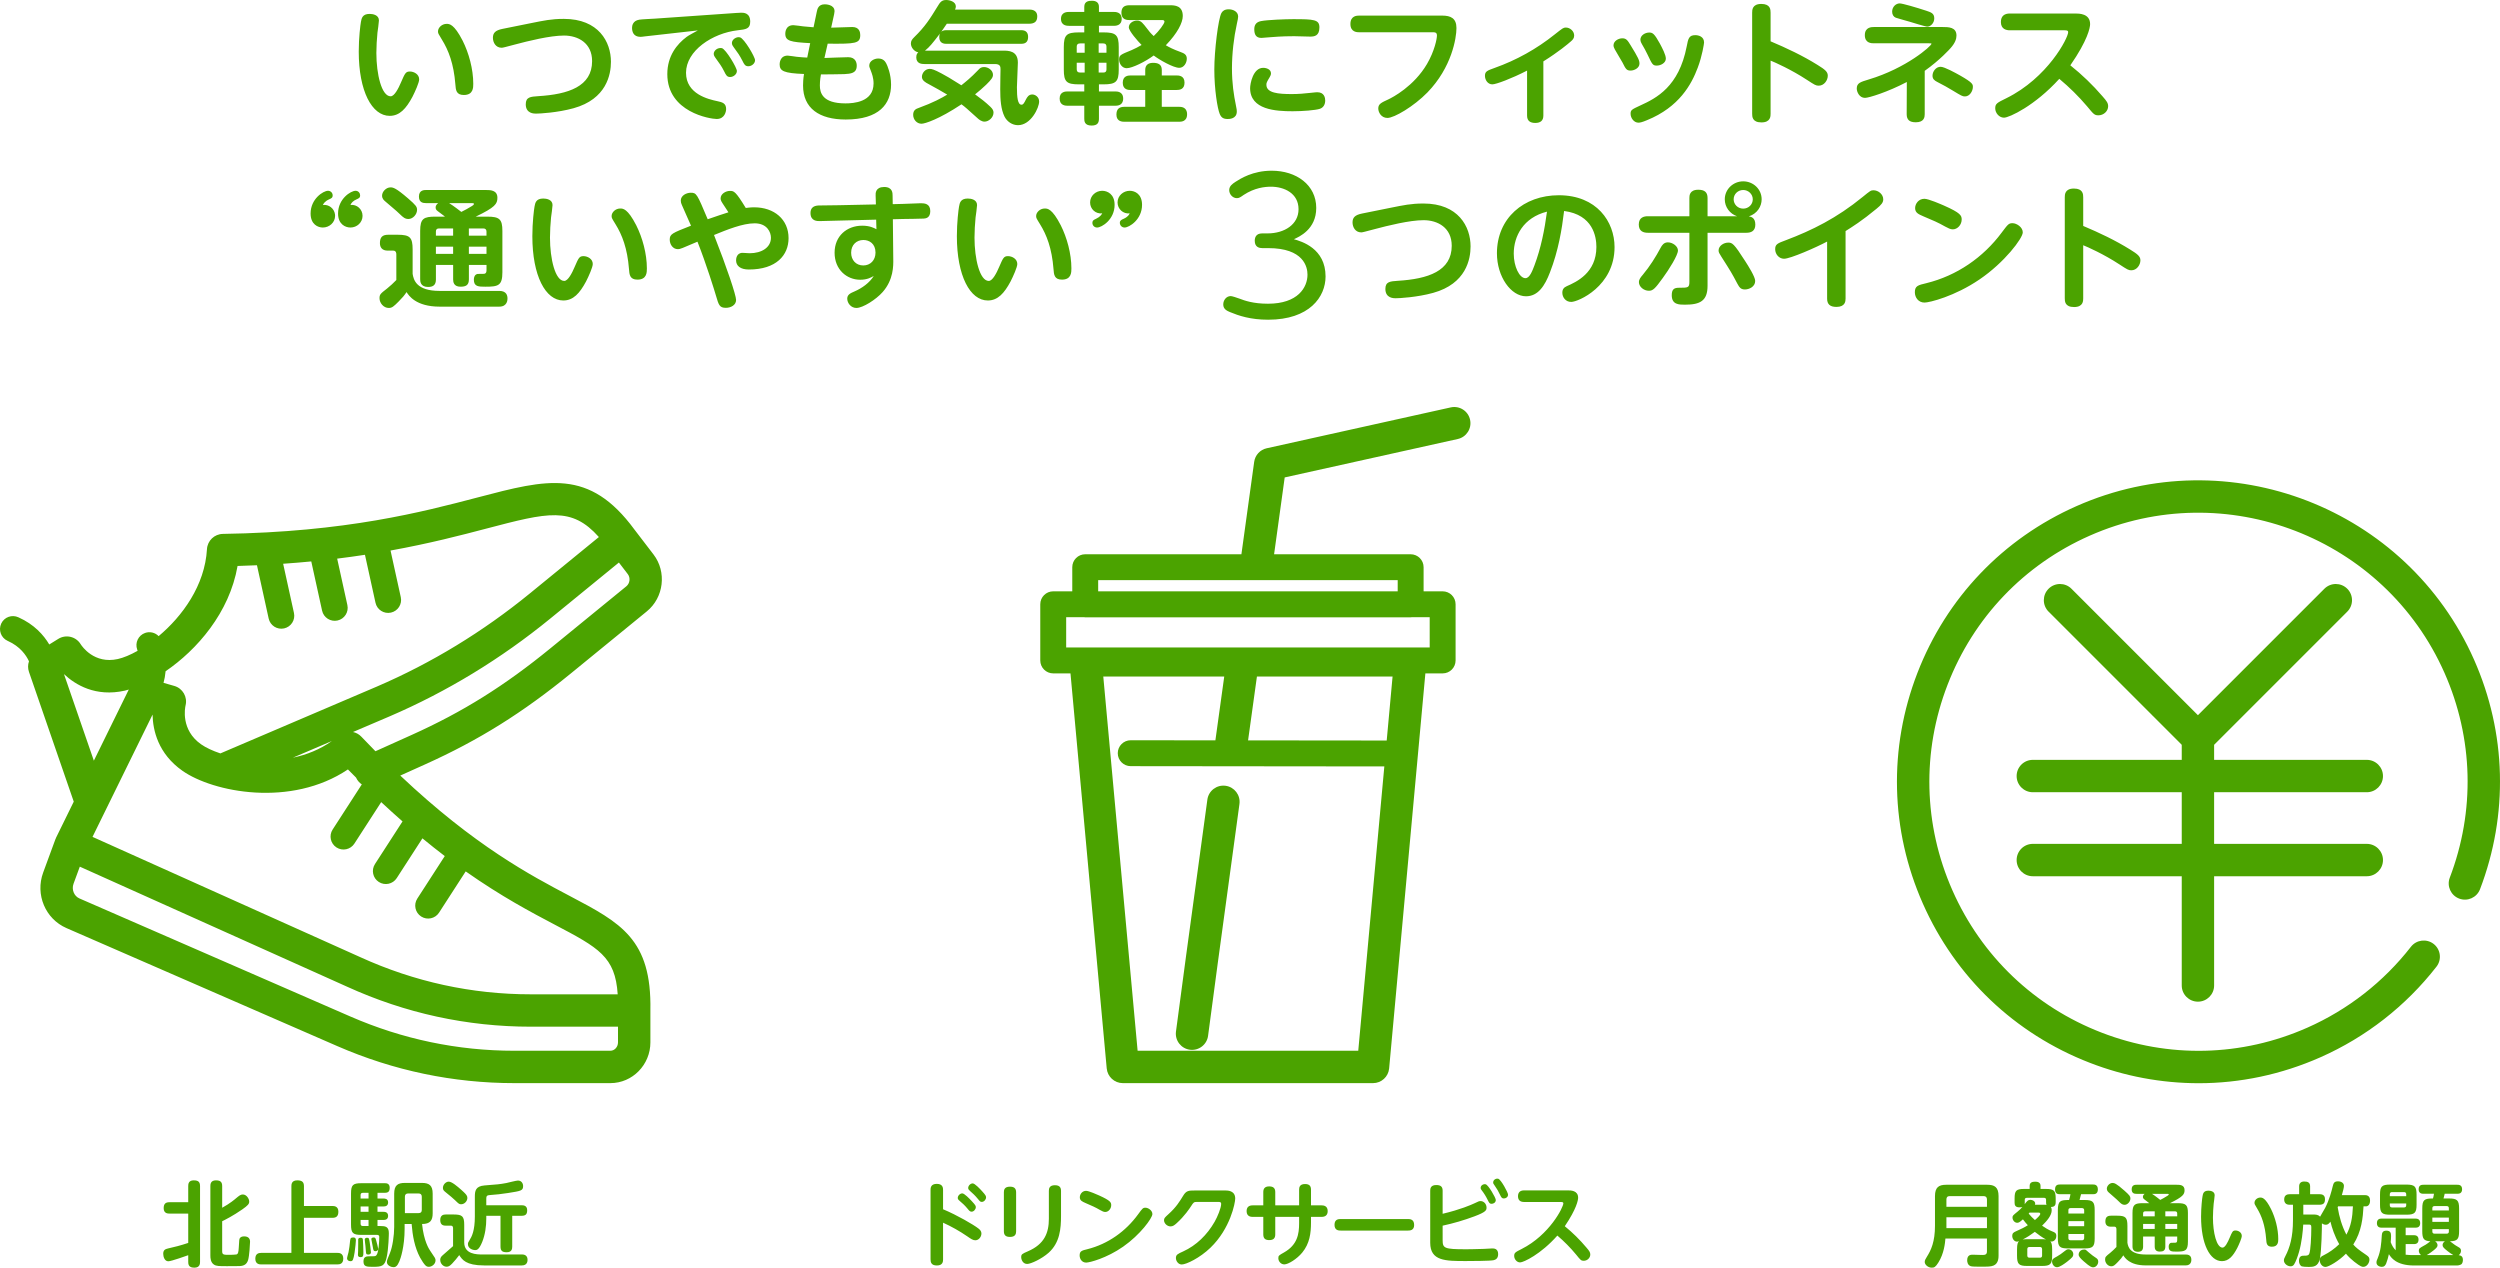 <?xml version="1.0" encoding="utf-8"?>
<!-- Generator: Adobe Illustrator 27.6.1, SVG Export Plug-In . SVG Version: 6.00 Build 0)  -->
<svg version="1.1" id="レイヤー_1" xmlns="http://www.w3.org/2000/svg" xmlns:xlink="http://www.w3.org/1999/xlink" x="0px"
	 y="0px" width="386.077px" height="195.768px" viewBox="0 0 386.077 195.768" style="enable-background:new 0 0 386.077 195.768;"
	 xml:space="preserve">
<style type="text/css">
	.st0{fill:#4BA300;}
</style>
<path class="st0" d="M227.023,64.813c-0.296-1.346-1.627-2.196-2.973-1.9l-0.009,0.002l-28.423,6.311
	c-1.02,0.226-1.791,1.062-1.934,2.097c0,0-0.731,5.261-1.972,14.272h-24.12c-1.105,0-2,0.895-2,2v3.724h-2.942c-1.105,0-2,0.895-2,2
	v8.674c0,1.105,0.895,2,2,2h2.666l5.596,61.005c0.118,1.287,1.198,2.271,2.49,2.271h38.635c1.292,0,2.371-0.984,2.489-2.271
	l5.596-61.005h2.667c1.105,0,2-0.895,2-2v-8.674c0-1.105-0.895-2-2-2h-2.941v-3.724c0-1.105-0.895-2-2-2h-21.089
	c0.775-5.624,1.342-9.721,1.638-11.864l26.728-5.935C226.473,67.496,227.323,66.161,227.023,64.813L227.023,64.813L227.023,64.813z
	 M209.756,162.269h-34.073l-5.302-57.791h18.679l-1.366,9.854l-13.074-0.014h-0.002c-1.105-0.001-2,0.894-2.001,1.999
	s0.894,2,1.999,2.001l39.167,0.042L209.756,162.269z M214.15,114.36l-21.409-0.023l1.367-9.859h20.948L214.15,114.36z
	 M220.789,99.993H164.65v-4.674h2.792c0.05,0.004,0.099,0.015,0.15,0.015h50.256c0.051,0,0.1-0.011,0.15-0.015h2.791L220.789,99.993
	L220.789,99.993z M215.847,91.318h-46.255v-1.724h46.256L215.847,91.318L215.847,91.318z"/>
<path class="st0" d="M189.271,121.349c-1.366-0.189-2.627,0.765-2.816,2.131l0,0v0.005c-2.458,17.869-4.702,34.591-4.853,35.851
	c-0.164,1.371,0.815,2.615,2.186,2.779s2.615-0.815,2.779-2.186l0,0c0.128-1.072,2.262-17.007,4.841-35.763
	C191.595,122.798,190.638,121.538,189.271,121.349L189.271,121.349z M365.505,122.345c1.381,0,2.5-1.119,2.5-2.5s-1.119-2.5-2.5-2.5
	h-23.577v-2.325l20.563-20.564c0.976-0.975,0.977-2.557,0.002-3.533l0,0l-0.002-0.002c-0.975-0.976-2.557-0.977-3.533-0.002l0,0
	l-0.002,0.002l-19.528,19.529l-19.529-19.529c-0.975-0.976-2.557-0.977-3.533-0.002l0,0l-0.002,0.002
	c-0.976,0.975-0.977,2.557-0.002,3.533l0,0l0.002,0.002l20.564,20.564v2.325H313.93c-1.381,0-2.5,1.119-2.5,2.5s1.119,2.5,2.5,2.5
	h22.998v7.974H313.93c-1.381,0-2.5,1.119-2.5,2.5s1.119,2.5,2.5,2.5h22.998v16.87c0,1.381,1.119,2.5,2.5,2.5s2.5-1.119,2.5-2.5
	v-16.87h23.577c1.381,0,2.5-1.119,2.5-2.5s-1.119-2.5-2.5-2.5h-23.577v-7.974H365.505L365.505,122.345z"/>
<path class="st0" d="M382.077,101.892c-10.381-23.469-37.922-34.118-61.389-23.738c-11.369,5.028-20.1,14.183-24.584,25.778
	c-4.483,11.595-4.183,24.241,0.846,35.61s14.183,20.1,25.777,24.584c5.357,2.081,11.054,3.151,16.801,3.157
	c6.397,0,12.783-1.337,18.81-4.003c7.042-3.114,13.204-7.924,17.933-14.001c0.845-1.091,0.647-2.661-0.443-3.508
	c-1.091-0.845-2.661-0.647-3.508,0.443c-4.221,5.422-9.719,9.714-16.004,12.493c-10.145,4.486-21.434,4.758-31.784,0.754
	c-10.35-4.002-18.521-11.794-23.009-21.942c-4.488-10.147-4.756-21.436-0.754-31.785s11.794-18.52,21.941-23.008
	c20.95-9.266,45.529,0.24,54.795,21.188c4.464,10.095,4.751,21.331,0.81,31.641c-0.484,1.293,0.171,2.734,1.464,3.218
	c1.28,0.48,2.708-0.158,3.206-1.432C387.4,125.792,387.078,113.202,382.077,101.892L382.077,101.892z M88.008,138.376
	c-6.032-3.176-14.708-7.749-26.194-18.604l3.829-1.724c8.299-3.735,15.049-7.95,22.571-14.095l11.675-9.538
	c2.635-2.151,3.098-6.095,1.032-8.791l-2.941-3.84l-0.002-0.002c-6.974-9.489-13.452-7.79-24.172-4.973
	c-8.59,2.256-20.355,5.347-39.386,5.642c-1.31,0.02-2.383,1.048-2.458,2.356c-0.321,5.609-3.807,10.369-7.464,13.432
	c-0.543-0.56-1.362-0.752-2.097-0.491c-1.041,0.369-1.585,1.513-1.216,2.554l0,0c0.025,0.07,0.041,0.136,0.064,0.205
	c-1.129,0.635-2.185,1.074-3.061,1.27c-3.645,0.812-5.534-1.98-5.724-2.28c-0.345-0.572-0.905-0.983-1.554-1.141
	s-1.335-0.048-1.903,0.304l-1.399,0.866c-0.863-1.456-2.316-3.1-4.764-4.195c-1.002-0.466-2.191-0.032-2.657,0.97
	s-0.032,2.191,0.97,2.657l0.054,0.024c1.892,0.846,2.82,2.186,3.265,3.141c-0.185,0.529-0.186,1.105-0.003,1.635L11.39,123.8
	l-2.729,5.559c-0.02,0.041-0.029,0.083-0.046,0.124c-0.017,0.04-0.042,0.075-0.056,0.115l-1.893,5.152
	c-1.245,3.388,0.335,7.154,3.597,8.575l41.846,18.234c8.694,3.788,17.889,5.709,27.329,5.709h14.821
	c3.409,0,6.182-2.825,6.182-6.298v-4.918l-0.001-0.009C100.65,145.036,95.889,142.526,88.008,138.376L88.008,138.376z
	 M95.392,153.553H81.974c-9.119,0-17.972-1.928-26.326-5.736L14.287,129.24l9.273-18.886c0.048,2.426,0.85,6.036,4.62,8.683
	c4.723,3.316,16.757,5.701,25.549-0.214c0.426,0.438,0.839,0.841,1.258,1.263l0.005,0.015c0.197,0.438,0.511,0.784,0.881,1.035
	l-4.504,6.969c-0.6,0.928-0.334,2.166,0.594,2.766s2.166,0.334,2.765-0.594l4.14-6.406c1.082,1.011,2.18,2.005,3.294,2.98
	l-4.255,6.585c-0.6,0.928-0.334,2.166,0.594,2.766s2.166,0.334,2.765-0.594l0,0l3.969-6.142c1.184,0.974,2.336,1.89,3.451,2.738
	l-4.242,6.564c-0.6,0.928-0.334,2.166,0.593,2.766c0.928,0.6,2.166,0.334,2.766-0.594l4.115-6.369
	c5.531,3.89,10.112,6.31,13.758,8.23C92.443,146.361,95.013,147.728,95.392,153.553z M45.236,117.007l6.019-2.57
	C49.42,115.74,47.353,116.563,45.236,117.007z M96.726,90.542L85.05,100.08c-7.164,5.854-13.582,9.863-21.46,13.409l-5.61,2.525
	c-0.734-0.744-1.462-1.495-2.182-2.253c-0.346-0.363-0.793-0.613-1.283-0.718l5.691-2.431c8.843-3.804,17.184-8.884,24.792-15.099
	l10.579-8.642l1.373,1.792C97.384,89.229,97.281,90.088,96.726,90.542z M36.687,87.403c1.021-0.028,2.015-0.067,2.996-0.111
	l1.808,8.229c0.237,1.079,1.304,1.761,2.383,1.524s1.761-1.304,1.524-2.383l-1.67-7.6c1.498-0.103,2.94-0.225,4.342-0.36l1.67,7.6
	c0.237,1.079,1.304,1.761,2.383,1.524s1.761-1.304,1.524-2.383l-1.576-7.172c1.493-0.183,2.913-0.384,4.291-0.594l1.627,7.406
	c0.237,1.079,1.304,1.761,2.383,1.524s1.761-1.304,1.524-2.383l-1.583-7.204c6.034-1.091,10.867-2.356,14.76-3.379
	c9.598-2.521,13.186-3.444,17.414,1.294l-10.653,8.703c-7.248,5.921-15.19,10.758-23.599,14.375L34.033,116.35
	c-1.216-0.406-2.245-0.892-2.983-1.409c-3.161-2.22-2.479-5.636-2.396-5.994c0.332-1.309-0.437-2.645-1.735-3.017l-1.665-0.478
	c0.145-0.537,0.261-1.134,0.319-1.79C30.413,100.354,35.429,94.639,36.687,87.403z M9.879,104.101
	c1.761,1.655,4.887,3.567,9.399,2.556c0.194-0.044,0.406-0.112,0.61-0.17l-5.394,10.987L9.879,104.101z M95.438,160.971
	c0,0.716-0.53,1.298-1.182,1.298H79.435c-8.749,0-17.272-1.781-25.332-5.293l-41.846-18.234c-0.824-0.359-1.228-1.376-0.9-2.267
	l0.968-2.636l41.262,18.532c8.997,4.102,18.548,6.182,28.387,6.182h13.464L95.438,160.971L95.438,160.971z M145.638,194.479
	c0,0.28,0,0.952-0.953,0.952c-0.882,0-0.98-0.519-0.98-0.952v-10.702c0-0.28,0-0.952,0.966-0.952c0.953,0,0.967,0.658,0.967,0.952
	v2.97c2.185,0.91,4.707,2.381,5.477,2.983c0.266,0.21,0.448,0.435,0.448,0.757c0,0.518-0.406,1.051-0.939,1.051
	c-0.364,0-0.658-0.196-1.26-0.617c-1.178-0.808-2.425-1.511-3.726-2.101C145.638,188.82,145.638,194.479,145.638,194.479z
	 M150.092,185.514c0.546,0.588,0.603,0.714,0.603,0.91c0,0.336-0.322,0.7-0.658,0.7c-0.238,0-0.393-0.182-0.603-0.448
	c-0.462-0.561-0.854-0.896-1.233-1.219c-0.14-0.111-0.294-0.252-0.294-0.448c0-0.392,0.378-0.714,0.7-0.714
	C148.93,184.295,149.7,185.093,150.092,185.514z M151.703,184.002c0.519,0.574,0.575,0.714,0.575,0.91c0,0.336-0.309,0.7-0.659,0.7
	c-0.224,0-0.294-0.084-0.602-0.462c-0.462-0.561-0.798-0.854-1.205-1.219c-0.154-0.141-0.294-0.267-0.294-0.462
	c0-0.379,0.364-0.715,0.701-0.715C150.541,182.754,151.325,183.581,151.703,184.002z M156.92,190.15
	c0,0.406-0.126,0.869-0.938,0.869c-0.63,0-0.952-0.238-0.952-0.869v-6.022c0-0.351,0.07-0.869,0.938-0.869
	c0.588,0,0.952,0.211,0.952,0.869V190.15z M161.977,183.903c0-0.336,0.07-0.868,0.925-0.868c0.616,0,0.953,0.238,0.953,0.868v3.838
	c0,2.031-0.182,4.16-1.905,5.716c-1.064,0.952-2.759,1.736-3.32,1.736c-0.658,0-0.924-0.645-0.924-1.051
	c0-0.448,0.154-0.518,1.022-0.896c2.578-1.106,3.25-2.871,3.25-5.028L161.977,183.903
	C161.978,183.903,161.977,183.903,161.977,183.903z M177.965,187.489c0,0.616-1.891,3.208-4.511,5.029
	c-2.563,1.793-5.197,2.465-5.715,2.465c-0.645,0-1.009-0.546-1.009-1.106c0-0.673,0.336-0.757,1.205-0.967
	c3.166-0.798,5.912-2.745,7.831-5.393c0.658-0.896,0.728-1.009,1.134-1.009C177.321,186.508,177.965,186.928,177.965,187.489z
	 M169.743,184.618c1.765,0.798,1.863,1.078,1.863,1.498c0,0.561-0.435,1.051-0.925,1.051c-0.252,0-0.476-0.126-0.784-0.294
	c-0.771-0.448-1.261-0.658-2.27-1.093c-0.504-0.224-0.868-0.378-0.868-0.882c0-0.448,0.35-0.995,0.966-0.995
	C168.16,183.903,169.491,184.505,169.743,184.618L169.743,184.618z M189.256,183.847c0.308,0,1.499,0,1.499,1.246
	c0,0.659-0.742,4.623-3.824,7.593c-1.639,1.583-3.74,2.591-4.44,2.591c-0.532,0-0.896-0.546-0.896-0.994
	c0-0.519,0.28-0.645,1.121-1.022c2.031-0.925,3.698-2.55,4.86-4.581c0.435-0.756,1.009-2.129,1.009-2.759
	c0-0.309-0.238-0.309-0.477-0.309h-3.193c-0.561,0-0.588,0.056-0.967,0.645c-0.238,0.364-0.995,1.526-2.255,2.661
	c-0.322,0.294-0.575,0.477-0.925,0.477c-0.546,0-1.008-0.49-1.008-0.952c0-0.322,0.14-0.435,0.672-0.925
	c1.219-1.093,1.751-1.989,2.283-2.857c0.476-0.799,0.868-0.812,1.765-0.812h4.776V183.847L189.256,183.847z M195.091,184.085
	c0-0.477,0.196-0.869,0.911-0.869c0.603,0,0.938,0.253,0.938,0.869v2.059h3.684v-2.423c0-0.351,0.084-0.869,0.911-0.869
	c0.602,0,0.924,0.238,0.924,0.869v2.423h1.639c0.28,0,0.938,0.057,0.938,0.883c0,0.672-0.42,0.896-0.938,0.896h-1.639v0.854
	c0,1.681-0.21,3.264-1.345,4.65c-0.84,1.022-2.185,1.835-2.773,1.835c-0.546,0-0.925-0.49-0.925-0.938
	c0-0.406,0.056-0.448,0.883-0.91c2.045-1.163,2.325-2.802,2.325-4.524v-0.967h-3.684v2.718c0,0.56-0.266,0.868-0.924,0.868
	c-0.519,0-0.925-0.168-0.925-0.868v-2.718h-1.639c-0.182,0-0.938,0-0.938-0.883c0-0.7,0.448-0.896,0.938-0.896h1.639
	C195.091,186.144,195.091,184.085,195.091,184.085z M217.421,188.259c0.294,0,0.967,0,0.967,0.925c0,0.854-0.701,0.854-0.967,0.854
	h-10.366c-0.28,0-0.966,0-0.966-0.883c0-0.896,0.658-0.896,0.966-0.896L217.421,188.259L217.421,188.259z M222.788,191.523
	c0,1.232,0.252,1.401,3.502,1.401c0.154,0,1.415,0,2.843-0.057c0.21-0.014,1.121-0.07,1.303-0.07c0.266,0,0.925,0,0.925,0.883
	c0,0.771-0.519,0.883-0.729,0.938c-0.476,0.112-3.488,0.126-4.272,0.126c-3.138,0-5.491,0-5.491-2.829v-8.041
	c0-0.35,0.084-0.868,0.938-0.868c0.658,0,0.98,0.238,0.98,0.868v3.572c2.773-0.658,4.384-1.373,4.931-1.625
	c0.63-0.308,0.7-0.336,0.938-0.336c0.504,0,0.911,0.462,0.911,1.009c0,0.392-0.07,0.672-1.863,1.345
	c-1.602,0.6-3.245,1.082-4.917,1.442L222.788,191.523L222.788,191.523z M230.997,185.318c0,0.378-0.35,0.588-0.645,0.588
	c-0.308,0-0.378-0.14-0.602-0.588c-0.258-0.536-0.572-1.043-0.938-1.513c-0.154-0.196-0.154-0.309-0.154-0.351
	c0-0.448,0.504-0.645,0.784-0.561C229.862,183.02,230.997,184.967,230.997,185.318z M232.888,184.492
	c0,0.392-0.364,0.588-0.645,0.588c-0.308,0-0.392-0.154-0.603-0.588c-0.221-0.482-0.489-0.942-0.798-1.373
	c-0.21-0.294-0.252-0.364-0.252-0.504c0-0.448,0.49-0.673,0.798-0.575C231.809,182.18,232.888,184.155,232.888,184.492z
	 M235.362,185.626c-0.336,0-0.938-0.098-0.938-0.882c0-0.673,0.406-0.911,0.938-0.911h6.78c0.42,0,1.569,0,1.569,1.135
	c0,0.364-0.238,1.709-2.059,4.398c1.218,0.994,2.339,2.101,3.348,3.306c0.448,0.519,0.588,0.729,0.588,1.064
	c0,0.519-0.462,0.967-1.008,0.967c-0.406,0-0.49-0.098-1.177-0.952c-0.878-1.063-1.848-2.047-2.899-2.941
	c-2.549,2.885-5.225,4.146-5.757,4.146c-0.504,0-0.911-0.504-0.911-0.994s0.168-0.588,1.149-1.079c4.3-2.171,6.443-6.429,6.443-7.06
	c0-0.196-0.21-0.196-0.448-0.196L235.362,185.626L235.362,185.626z M300.432,191.271c-0.056,0.7-0.21,2.312-1.093,3.712
	c-0.434,0.687-0.63,0.784-1.008,0.784c-0.588,0-1.093-0.462-1.093-0.882c0-0.253,0.112-0.448,0.322-0.785
	c0.658-1.036,1.261-2.339,1.261-4.805v-4.58c0-1.373,0.602-1.751,1.737-1.751h6.345c1.107,0,1.737,0.364,1.737,1.751v9.147
	c0,0.336,0,1.274-0.785,1.582c-0.42,0.169-0.826,0.169-2.045,0.169c-0.49,0-1.247,0-1.457-0.07c-0.49-0.168-0.56-0.658-0.56-0.911
	c0-0.868,0.602-0.868,0.854-0.868c0.238,0,1.261,0.042,1.471,0.042c0.378,0,0.729-0.028,0.729-0.532v-2.003L300.432,191.271
	L300.432,191.271z M306.848,186.369v-1.135c0-0.336-0.168-0.519-0.519-0.519h-5.225c-0.364,0-0.519,0.183-0.519,0.519v1.135H306.848
	z M300.586,187.979v1.681h6.262v-1.681H300.586z M317.462,185.654c0,0.336-0.07,0.742-0.743,0.742
	c0.056,0.099,0.126,0.225,0.126,0.519c0,0.771-0.729,1.639-1.485,2.367c0.308,0.225,1.008,0.673,1.569,0.883
	c0.364,0.14,0.63,0.238,0.63,0.7c0,0.574-0.406,0.868-0.729,0.868c-0.084,0-0.14-0.014-0.196-0.027
	c0.154,0.182,0.28,0.364,0.28,1.232v0.994c0,1.303-0.294,1.569-1.569,1.569h-2.283c-1.289,0-1.569-0.28-1.569-1.569v-0.98
	c0-0.882,0.126-1.078,0.308-1.274c-0.098,0.028-0.196,0.07-0.308,0.07c-0.434,0-0.742-0.435-0.742-0.896
	c0-0.393,0.196-0.532,0.574-0.701c0.896-0.405,1.289-0.588,1.835-0.938c-0.27-0.288-0.523-0.592-0.756-0.91
	c-0.532,0.477-0.687,0.532-0.883,0.532c-0.434,0-0.728-0.435-0.728-0.798c0-0.295,0.056-0.337,0.784-0.925
	c0.252-0.196,0.546-0.505,0.743-0.715c-0.056,0.015-0.196,0.057-0.448,0.057c-0.687,0-0.757-0.379-0.757-0.743v-0.63
	c0-1.205,0.252-1.471,1.457-1.471h0.869v-0.462c0-0.603,0.476-0.659,0.896-0.659c0.28,0,0.784,0.07,0.784,0.645v0.477h0.869
	c1.205,0,1.471,0.266,1.471,1.471L317.462,185.654L317.462,185.654z M315.347,191.369c0.294,0,0.378,0.015,0.616,0.042
	c-0.616-0.336-1.176-0.742-1.723-1.176c-0.659,0.49-1.177,0.826-1.863,1.176c0.238-0.027,0.435-0.042,0.687-0.042H315.347
	L315.347,191.369z M315.655,186.046c0.196,0,0.238,0,0.392,0.014c-0.055-0.118-0.079-0.248-0.07-0.378v-0.393
	c0-0.224-0.126-0.308-0.308-0.308h-2.662c-0.224,0-0.322,0.111-0.322,0.308v0.448c0,0.112-0.014,0.168-0.014,0.225
	c0.378-0.49,0.518-0.673,0.882-0.673c0.336,0,0.742,0.21,0.742,0.574c0,0.057,0,0.084-0.042,0.183H315.655L315.655,186.046z
	 M315.361,192.924c0-0.225-0.098-0.351-0.336-0.351h-1.611c-0.28,0-0.336,0.168-0.336,0.351v0.966c0,0.196,0.084,0.337,0.336,0.337
	h1.611c0.238,0,0.336-0.112,0.336-0.337V192.924z M313.413,187.265c-0.042,0.056-0.056,0.069-0.126,0.153
	c0.322,0.393,0.658,0.729,0.966,0.995c0.267-0.225,0.827-0.715,0.827-0.953c0-0.111-0.084-0.195-0.224-0.195L313.413,187.265
	L313.413,187.265z M320.179,193.694c0,0.351-0.14,0.505-0.966,1.163c-0.406,0.309-1.135,0.841-1.541,0.841
	c-0.476,0-0.771-0.49-0.771-0.869c0-0.378,0.196-0.49,0.771-0.798c0.435-0.238,0.672-0.435,1.219-0.854
	c0.126-0.099,0.308-0.252,0.518-0.252c0.422-0.002,0.767,0.338,0.77,0.76V193.694L320.179,193.694z M318.106,184.421
	c-0.225,0-0.743,0-0.743-0.742c0-0.715,0.462-0.757,0.743-0.757h5.126c0.21,0,0.743,0.014,0.743,0.757
	c0,0.742-0.533,0.742-0.743,0.742h-1.849c-0.076,0.299-0.156,0.598-0.238,0.896h0.77c1.275,0,1.569,0.266,1.569,1.568v4.343
	c0,1.289-0.28,1.568-1.569,1.568h-2.563c-1.261,0-1.555-0.252-1.555-1.568v-4.343c0-1.456,0.393-1.568,1.737-1.568
	c0.14-0.519,0.154-0.561,0.21-0.896H318.106L318.106,184.421z M319.423,187.405h2.438v-0.504c0-0.21-0.112-0.337-0.35-0.337h-1.752
	c-0.308,0-0.336,0.211-0.336,0.337C319.423,186.901,319.423,187.405,319.423,187.405z M321.86,188.582h-2.438v0.784h2.438V188.582z
	 M319.423,190.571v0.616c0,0.196,0.07,0.351,0.336,0.351h1.751c0.224,0,0.35-0.112,0.35-0.351v-0.616H319.423L319.423,190.571z
	 M322.589,193.428c0.406,0.364,0.7,0.561,1.134,0.854c0.14,0.098,0.308,0.224,0.308,0.561c0,0.42-0.336,0.868-0.784,0.868
	c-0.168,0-0.406,0.014-1.457-0.925c-0.518-0.462-0.784-0.742-0.784-1.051c0-0.098,0.07-0.77,0.882-0.77
	C322.084,192.966,322.141,193.008,322.589,193.428L322.589,193.428z M337.559,193.736c0.771,0,0.854,0.519,0.854,0.812
	c0,0.112,0,0.869-0.854,0.869h-6.206c-2.479,0-3.222-1.19-3.446-1.555c-0.238,0.364-0.392,0.56-0.84,1.022
	c-0.49,0.504-0.672,0.672-1.008,0.672c-0.546,0-0.967-0.532-0.967-1.036c0-0.406,0.098-0.49,0.785-1.037
	c0.294-0.238,0.756-0.672,0.966-0.91v-2.731c0-0.084,0-0.406-0.322-0.406h-0.574c-0.574,0-0.812-0.336-0.812-0.799
	c0-0.616,0.238-0.896,0.869-0.896h0.966c1.289,0,1.569,0.28,1.569,1.569v2.605c0.098,0.63,0.378,1.82,2.802,1.82L337.559,193.736
	L337.559,193.736z M326.241,182.684c0.266,0,0.574,0.07,1.821,1.177c0.84,0.742,0.938,0.91,0.938,1.219
	c0,0.49-0.434,0.98-0.896,0.98c-0.35,0-0.546-0.168-0.896-0.519c-0.378-0.392-1.079-0.952-1.485-1.33
	c-0.182-0.154-0.364-0.322-0.364-0.645C325.358,183.147,325.779,182.684,326.241,182.684L326.241,182.684z M331.914,185.808
	l-0.729-0.561c-0.182-0.14-0.252-0.224-0.252-0.435c0-0.182,0.112-0.321,0.266-0.447h-1.261c-0.336,0-0.742-0.07-0.742-0.701
	c0-0.7,0.546-0.7,0.742-0.7h6.219c0.448,0,1.205,0,1.205,0.826c0,0.659-0.238,1.022-2.255,2.018h1.205
	c1.261,0,1.569,0.266,1.569,1.526v4.413c0,1.414-0.42,1.54-1.751,1.54c-0.729,0-1.219,0-1.219-0.756
	c0-0.252,0.084-0.532,0.364-0.603c0.042-0.014,0.532-0.014,0.603-0.014c0.14,0,0.35,0,0.35-0.393v-0.561h-1.835v1.541
	c0,0.616-0.308,0.784-0.869,0.784c-0.714,0-0.771-0.504-0.771-0.784v-1.541h-1.793v1.556c0,0.602-0.308,0.798-0.812,0.798
	c-0.812,0-0.826-0.616-0.826-0.826v-5.155c0-1.33,0.364-1.526,1.611-1.526L331.914,185.808L331.914,185.808z M332.754,187.839
	v-0.771h-1.471c-0.238,0-0.322,0.126-0.322,0.336v0.435H332.754z M332.754,189.016h-1.793v0.771h1.793V189.016z M332.334,184.366
	c0.434,0.266,1.19,0.868,1.274,0.938c0.378-0.196,0.616-0.322,1.107-0.631c0.056-0.028,0.21-0.14,0.21-0.224
	c0-0.07-0.112-0.084-0.182-0.084L332.334,184.366L332.334,184.366z M334.393,187.839h1.835v-0.435c0-0.224-0.112-0.336-0.336-0.336
	h-1.499V187.839L334.393,187.839z M336.228,189.016h-1.835v0.771h1.835V189.016z M342.013,184.576c0,0.195-0.126,1.106-0.154,1.316
	c-0.056,0.616-0.112,1.4-0.112,2.157c0,2.27,0.546,4.622,1.485,4.622c0.392,0,0.812-0.84,1.078-1.484
	c0.406-0.952,0.477-1.163,0.925-1.163c0.406,0,0.966,0.28,0.966,0.841c0,0.336-0.42,1.303-0.7,1.863
	c-0.658,1.261-1.33,2.031-2.367,2.031c-1.849,0-3.221-2.634-3.221-6.864c0-1.484,0.168-2.844,0.224-3.151
	c0.07-0.406,0.154-0.869,0.91-0.869C341.383,183.875,342.013,183.987,342.013,184.576L342.013,184.576z M350.725,186.733
	c0.645,1.316,1.107,3.025,1.107,4.608c0,0.406,0,1.19-0.98,1.19c-0.799,0-0.841-0.532-0.883-1.135
	c-0.168-2.213-0.715-3.642-1.401-4.776c-0.378-0.631-0.405-0.673-0.405-0.883c0-0.392,0.405-0.798,0.896-0.798
	C349.338,184.94,349.829,184.94,350.725,186.733L350.725,186.733z M365.226,184.561c0.7,0,0.784,0.532,0.784,0.854
	c0,0.603-0.308,0.883-0.63,0.883h-0.379c-0.098,1.737-0.294,3.894-1.582,5.897c0.434,0.49,0.714,0.729,2.045,1.639
	c0.35,0.238,0.448,0.406,0.448,0.7c0,0.504-0.406,1.106-0.938,1.106c-0.196,0-0.393,0-1.415-0.798
	c-0.467-0.365-0.894-0.778-1.274-1.233c-1.093,1.121-2.689,2.046-3.152,2.046c-0.546,0-0.896-0.561-0.896-1.051
	c0-0.435,0.267-0.589,0.589-0.742c0.893-0.444,1.711-1.026,2.423-1.724c-0.714-1.232-1.135-2.549-1.358-3.474
	c-0.252,0.336-0.435,0.477-0.715,0.477c-0.221-0.004-0.433-0.083-0.602-0.225c0,0.589-0.042,4.23-0.322,5.491
	c-0.252,1.19-1.009,1.247-1.681,1.247c-0.519,0-0.981-0.042-1.093-0.085c-0.267-0.098-0.448-0.476-0.448-0.84
	c0-0.812,0.49-0.812,0.812-0.812c0.364,0,0.63,0,0.771-0.28c0.224-0.462,0.321-2.731,0.321-3.908v-0.238
	c0-0.322-0.098-0.378-0.378-0.378h-0.868c-0.042,0.925-0.225,2.787-0.658,4.259c-0.183,0.644-0.505,1.526-0.743,1.877
	c-0.109,0.198-0.32,0.317-0.546,0.308c-0.519,0-1.036-0.434-1.036-0.91c0-0.21,0.069-0.364,0.224-0.658
	c0.687-1.303,1.177-2.97,1.177-5.533v-2.409h-0.546c-0.532,0-0.812-0.309-0.812-0.812c0-0.715,0.504-0.812,0.868-0.812h1.442v-1.205
	c0-0.49,0.267-0.756,0.785-0.756s0.91,0.126,0.91,0.756v1.205h1.457c0.28,0,0.84,0.042,0.84,0.756c0,0.547-0.168,0.869-0.84,0.869
	h-2.508v1.513h1.527c0.42,0,0.771,0.014,1.064,0.336c0.112-0.224,0.672-1.148,0.784-1.358c0.645-1.261,0.98-2.55,1.163-3.32
	c0.126-0.504,0.224-0.784,0.826-0.784c0.462,0,0.91,0.238,0.91,0.7c0,0.309-0.168,0.883-0.322,1.429h3.572V184.561L365.226,184.561z
	 M361.066,186.298c-0.028,0.07-0.028,0.084-0.057,0.14c0.238,1.471,0.659,2.914,1.345,4.23c0.701-1.288,0.939-2.619,1.009-4.37
	H361.066z M374.075,186.649c0-1.373,0.322-1.569,1.653-1.569c0.069-0.238,0.098-0.364,0.154-0.729h-1.625
	c-0.196,0-0.743,0-0.743-0.687s0.49-0.7,0.743-0.7h5.225c0.196,0,0.742,0,0.742,0.687c0,0.7-0.532,0.7-0.742,0.7h-1.947
	c-0.042,0.252-0.154,0.603-0.182,0.729h0.84c1.275,0,1.569,0.28,1.569,1.569v3.474c0,1.274-0.28,1.541-1.415,1.568
	c0.826,0.616,0.826,0.631,1.331,0.911c0.153,0.084,0.378,0.21,0.378,0.546c0.001,0.272-0.13,0.528-0.351,0.687
	c0.295,0.056,0.645,0.14,0.645,0.729c0,0.168-0.027,0.561-0.294,0.714c-0.14,0.07-0.378,0.154-0.63,0.154h-6.612
	c-2.787,0-3.571-1.247-3.894-1.751c-0.102,0.491-0.242,0.974-0.421,1.443c-0.14,0.308-0.294,0.518-0.672,0.518
	c-0.294,0-0.826-0.168-0.826-0.672c0-0.225,0.056-0.351,0.195-0.673c0.463-1.148,0.547-2.213,0.631-3.544
	c0.028-0.308,0.098-0.7,0.7-0.7c0.631,0,0.729,0.351,0.729,0.826c0,0.379-0.028,0.687-0.056,0.953
	c0.237,0.603,0.448,0.924,0.77,1.246v-3.487h-2.156c-0.196,0-0.743,0-0.743-0.7c0-0.701,0.547-0.701,0.743-0.701h5.196
	c0.183,0,0.742,0,0.742,0.701c0,0.7-0.546,0.7-0.742,0.7h-1.499v1.162h1.247c0.182,0,0.742,0,0.742,0.687s-0.546,0.687-0.742,0.687
	h-1.247v1.639c0.351,0.042,0.771,0.057,0.953,0.057h1.414c-0.336-0.28-0.336-0.603-0.336-0.687c0-0.337,0.154-0.406,0.771-0.757
	c0.154-0.084,0.435-0.224,0.687-0.435c0.238-0.182,0.252-0.21,0.322-0.252c-1.022-0.056-1.247-0.392-1.247-1.568V186.649
	L374.075,186.649z M373.193,186.018c0,1.274-0.28,1.569-1.583,1.569h-2.493c-1.275,0-1.569-0.267-1.569-1.569v-1.513
	c0-1.274,0.267-1.569,1.569-1.569h2.493c1.303,0,1.583,0.295,1.583,1.569C373.193,184.505,373.193,186.018,373.193,186.018z
	 M369.06,184.729h2.535v-0.279c0-0.238-0.111-0.351-0.336-0.351h-1.863c-0.21,0-0.336,0.098-0.336,0.351
	C369.06,184.45,369.06,184.729,369.06,184.729z M369.06,185.85v0.28c0,0.224,0.112,0.336,0.336,0.336h1.863
	c0.21,0,0.336-0.098,0.336-0.336v-0.28H369.06z M376.05,191.691c0.378,0.238,0.378,0.547,0.378,0.616
	c0,0.211-0.098,0.364-0.532,0.729c-0.183,0.154-0.742,0.574-1.135,0.785h4.104c-0.32-0.186-0.624-0.397-0.911-0.631
	c-0.658-0.519-0.742-0.672-0.742-0.91c0-0.07,0-0.351,0.351-0.589H376.05L376.05,191.691z M375.629,186.928h2.55v-0.336
	c0-0.196-0.084-0.336-0.336-0.336h-1.877c-0.28,0-0.337,0.182-0.337,0.336C375.629,186.592,375.629,186.928,375.629,186.928z
	 M378.179,188.036h-2.55v0.658h2.55V188.036z M375.629,189.814v0.351c0,0.098,0,0.35,0.337,0.35h1.877
	c0.336,0,0.336-0.237,0.336-0.35v-0.351H375.629z M58.518,3.159c0,0.284-0.187,1.601-0.229,1.905
	c-0.102,1.037-0.158,2.078-0.166,3.12c0,3.283,0.81,6.688,2.203,6.688c0.582,0,1.206-1.216,1.601-2.148
	c0.603-1.378,0.707-1.682,1.372-1.682c0.603,0,1.434,0.405,1.434,1.216c0,0.486-0.623,1.885-1.039,2.695
	c-0.977,1.823-1.974,2.938-3.512,2.938c-2.743,0-4.78-3.81-4.78-9.929c0-2.148,0.25-4.113,0.333-4.56
	c0.104-0.587,0.229-1.256,1.351-1.256C57.583,2.147,58.518,2.309,58.518,3.159z M71.445,6.28c0.956,1.904,1.642,4.377,1.642,6.667
	c0,0.587,0,1.722-1.455,1.722c-1.185,0-1.247-0.77-1.309-1.641c-0.25-3.202-1.06-5.269-2.079-6.91
	c-0.561-0.912-0.603-0.973-0.603-1.277c0-0.567,0.603-1.155,1.33-1.155C69.387,3.687,70.115,3.687,71.445,6.28z M82.045,3.564
	c1.933-0.385,3.097-0.648,5.029-0.648c5.383,0,7.274,3.566,7.274,6.626c0,1.945-0.665,5.755-5.777,7.173
	c-2.494,0.689-5.237,0.831-5.798,0.831c-0.291,0-1.58,0-1.58-1.439c0-1.135,0.748-1.175,1.912-1.256
	c4.676-0.284,8.333-1.5,8.333-5.41c0-2.797-2.161-3.952-4.343-3.952c-2.162,0-5.57,0.851-7.544,1.378
	c-1.538,0.405-1.892,0.506-2.079,0.506c-0.935,0-1.351-0.831-1.351-1.54c0-0.729,0.353-1.155,1.496-1.378
	C77.617,4.455,82.045,3.564,82.045,3.564z M99.666,5.611c-0.52,0.061-0.582,0.081-0.749,0.081c-1.122,0-1.309-0.831-1.309-1.398
	c0-0.304,0.104-1.094,1.122-1.256c0.374-0.061,2.099-0.142,2.432-0.162l12.511-0.872c0.083,0,0.54-0.041,0.811-0.041
	c0.333,0,1.372,0,1.372,1.378c0,1.114-0.645,1.195-1.933,1.337c-3.907,0.446-7.98,3.161-7.98,6.565c0,3.303,3.491,4.093,4.821,4.377
	c0.748,0.162,1.372,0.304,1.372,1.216c0,0.405-0.229,1.54-1.455,1.54c-0.977,0-7.627-1.034-7.627-6.93
	c0-2.816,1.497-4.641,2.993-5.755c0.25-0.203,1.476-0.851,1.725-0.993C107.772,4.698,99.666,5.611,99.666,5.611z M113.798,10.961
	c0,0.527-0.561,0.932-1.039,0.932c-0.499,0-0.644-0.304-0.915-0.851c-0.416-0.831-0.727-1.236-1.372-2.128
	c-0.104-0.142-0.25-0.344-0.25-0.607c0-0.385,0.416-0.892,1.06-0.892c0.062,0,0.125,0,0.208,0.02
	C112.115,7.638,113.798,10.454,113.798,10.961z M116.603,9.299c0,0.506-0.52,0.932-1.039,0.932c-0.499,0-0.645-0.304-0.915-0.851
	c-0.437-0.851-0.686-1.196-1.372-2.127c-0.104-0.142-0.25-0.345-0.25-0.608c0-0.567,0.728-1.033,1.268-0.871
	C114.941,5.976,116.603,8.793,116.603,9.299z M127.318,8.955c0.582-0.021,3.159-0.122,3.678-0.122c1.164,0,1.31,0.912,1.31,1.277
	c0.021,1.216-0.915,1.277-1.933,1.337c-0.894,0.041-3.45,0.041-3.595,0.041c-0.166,0.912-0.166,1.52-0.166,1.702
	c0,1.115,0.374,2.776,3.948,2.776c1.227,0,4.344-0.182,4.344-3.08c0-0.871-0.27-1.56-0.395-1.884
	c-0.229-0.608-0.27-0.668-0.27-0.872c0-0.729,0.811-1.094,1.393-1.094c0.831,0,1.101,0.526,1.247,0.79
	c0.146,0.284,0.728,1.581,0.728,3.242c0,2.979-1.829,5.39-7.003,5.39c-4.094,0-6.588-1.743-6.588-5.249
	c0-0.405,0.021-1.013,0.146-1.783c-3.159-0.121-3.762-0.466-3.762-1.499c0-0.081,0-1.338,1.247-1.338
	c0.208,0,1.185,0.162,1.393,0.183c0.748,0.081,1.226,0.102,1.621,0.122l0.457-2.229c-3.034-0.162-3.845-0.324-3.845-1.459
	c0-0.122,0-1.317,1.247-1.317c0.249,0,1.309,0.162,1.517,0.183c0.79,0.081,1.122,0.102,1.6,0.142l0.499-2.391
	c0.083-0.426,0.249-1.155,1.226-1.155c0.104,0,1.517,0,1.517,1.074c0,0.02-0.021,0.223-0.062,0.445l-0.457,2.087
	c0.52-0.02,2.785-0.101,3.263-0.101c1.102,0,1.226,0.831,1.226,1.236c0,1.317-0.707,1.378-5.029,1.337L127.318,8.955L127.318,8.955z
	 M158.915,1.478c0.291,0,1.268,0,1.268,1.054c0,0.79-0.416,1.135-1.268,1.135h-12.698c-0.458,0.689-0.707,1.033-0.852,1.236
	c0.125-0.102,0.333-0.243,0.748-0.243h11.597c0.79,0,1.06,0.445,1.06,1.033c0,0.608-0.229,1.074-1.06,1.074h-11.597
	c-0.748,0-1.06-0.405-1.06-1.054c0-0.284,0.062-0.405,0.104-0.527c-1.164,1.52-1.58,2.047-2.307,2.635h12.033
	c0.832,0,2.307,0,2.307,1.844c0,0.608-0.146,3.263-0.146,3.81c0,1.581,0.125,2.695,0.707,2.695c0.27,0,0.395-0.223,0.707-0.852
	c0.167-0.304,0.395-0.729,0.956-0.729c0.437,0,1.06,0.365,1.06,1.095c0,0.952-1.268,3.647-3.263,3.647
	c-0.894,0-1.683-0.547-2.078-1.317c-0.561-1.135-0.665-2.614-0.665-4.235c0-0.344,0.021-1.479,0.021-1.904
	c0-0.183,0.021-0.993,0.021-1.155c0-0.365,0-0.831-0.852-0.831h-10.911c-0.374,0-1.247-0.04-1.247-1.033
	c0-0.507,0.187-0.648,0.312-0.77c-0.686-0.142-1.143-0.811-1.143-1.358c0-0.405,0.166-0.648,0.54-1.013
	c1.663-1.621,2.411-2.817,3.554-4.681C145.158,0.386,145.387,0,146.114,0c0.561,0,1.497,0.264,1.497,0.993
	c0,0.183-0.042,0.304-0.125,0.486L158.915,1.478L158.915,1.478z M143.411,12.987c-0.478-0.243-1.039-0.567-1.039-1.114
	c0-0.588,0.499-1.236,1.205-1.236c0.333,0,0.686,0.102,1.829,0.709c0.624,0.324,1.393,0.771,3.055,1.824
	c0.727-0.588,1.413-1.115,2.598-2.351c0.25-0.284,0.457-0.466,0.915-0.466c0.644,0,1.372,0.506,1.372,1.196
	c0,0.385-0.208,0.709-1.039,1.52c-0.55,0.528-1.126,1.028-1.725,1.5c0.935,0.689,1.538,1.135,2.369,1.925
	c0.354,0.344,0.478,0.587,0.478,0.892c0,0.77-0.748,1.398-1.393,1.398c-0.436,0-0.831-0.324-0.956-0.425
	c-1.85-1.662-2.037-1.844-2.598-2.25c-3.471,2.31-5.653,2.999-6.172,2.999c-0.748,0-1.289-0.668-1.289-1.378
	c0-0.75,0.478-0.932,0.832-1.054c2.286-0.831,3.595-1.56,4.427-2.067C145.593,14.183,144.408,13.534,143.411,12.987L143.411,12.987z
	 M167.445,5.003V3.99h-2.349c-0.27,0-1.247,0-1.247-1.074s0.977-1.074,1.247-1.074h2.349V1.051c0-0.892,0.748-0.932,1.205-0.932
	c0.582,0,1.06,0.243,1.06,0.932v0.791h2.265c0.291,0,1.247,0,1.247,1.074s-0.977,1.074-1.247,1.074h-2.265v1.013h0.707
	c1.933,0,2.349,0.405,2.349,2.27v3.485c0,1.864-0.437,2.27-2.349,2.27h-0.707v1.094h2.473c0.333,0,1.268,0,1.268,1.114
	c0,1.095-0.956,1.095-1.268,1.095h-2.473v1.985c0,0.608-0.187,1.074-1.143,1.074c-1.102,0-1.122-0.709-1.122-1.074v-1.985h-2.557
	c-0.333,0-1.247-0.021-1.247-1.115s0.956-1.094,1.247-1.094h2.557v-1.094h-0.832c-1.912,0-2.328-0.405-2.328-2.27V7.273
	c0-1.884,0.437-2.27,2.328-2.27H167.445z M167.507,8.145V6.706H166.8c-0.353,0-0.52,0.162-0.52,0.486v0.953
	C166.28,8.145,167.507,8.145,167.507,8.145z M167.507,9.685h-1.226v1.033c0,0.324,0.167,0.486,0.52,0.486h0.707L167.507,9.685z
	 M169.668,8.145h1.205V7.192c0-0.263-0.125-0.486-0.499-0.486h-0.707L169.668,8.145L169.668,8.145z M169.668,9.685v1.52h0.707
	c0.353,0,0.499-0.162,0.499-0.486V9.686L169.668,9.685C169.668,9.686,169.668,9.685,169.668,9.685z M181.659,11.65
	c0.374,0,1.268,0.02,1.268,1.115c0,1.054-0.769,1.135-1.268,1.135h-2.244v2.594h2.639c0.312,0,1.268,0,1.268,1.155
	s-0.935,1.155-1.268,1.155h-8.375c-0.312,0-1.268,0-1.268-1.094c0-0.892,0.437-1.216,1.268-1.216h3.18V13.9h-2.224
	c-0.312,0-1.247,0-1.247-1.115c0-1.074,0.811-1.135,1.247-1.135h2.224v-0.851c0-0.811,0.541-1.094,1.206-1.094
	c0.707,0,1.351,0.182,1.351,1.094v0.851H181.659L181.659,11.65z M174.448,3.099c-0.312,0-1.268,0-1.268-1.094
	c0-0.872,0.416-1.196,1.268-1.196h6.193c0.79,0,2.016,0.061,2.016,1.662c0,1.033-0.831,2.675-2.619,4.519
	c0.52,0.304,1.123,0.628,2.307,1.054c0.478,0.183,0.935,0.365,0.935,1.013c0,0.668-0.457,1.418-1.164,1.418
	c-0.915,0-3.076-1.236-3.949-1.905c-1.247,0.932-3.325,1.965-4.177,1.965c-0.707,0-1.164-0.709-1.164-1.337
	c0-0.669,0.187-0.75,1.933-1.459c0.529-0.23,1.043-0.494,1.538-0.791c-0.603-0.608-1.974-2.168-1.974-2.736
	c0-0.587,0.624-1.033,1.268-1.033c0.333,0,0.624,0.061,1.122,0.689c0.873,1.135,0.956,1.236,1.455,1.702
	c0.811-0.77,1.663-1.905,1.663-2.229c0-0.162-0.146-0.243-0.312-0.243L174.448,3.099L174.448,3.099z M188.629,2.004
	c0.187-0.324,0.499-0.567,1.123-0.567c0.686,0,1.455,0.365,1.455,1.115c0,0.263-0.062,0.486-0.187,1.074
	c-0.497,2.27-0.755,4.586-0.769,6.91c0,2.351,0.291,4.175,0.603,5.694C191,16.939,191,17,191,17.223
	c0,1.155-1.185,1.155-1.414,1.155c-0.686,0-0.998-0.243-1.226-0.791c-0.353-0.851-0.831-3.789-0.831-6.869
	C187.528,7.84,188.131,2.896,188.629,2.004L188.629,2.004z M195.072,10.475c0.52,0,1.205,0.243,1.205,0.851
	c0,0.223-0.083,0.385-0.187,0.567c-0.457,0.77-0.52,0.892-0.52,1.196c0,1.276,1.829,1.438,3.928,1.438
	c1.019,0,1.953-0.081,2.826-0.183c0.831-0.081,0.914-0.101,1.102-0.101c1.102,0,1.227,0.892,1.227,1.277
	c0,0.567-0.25,1.114-0.873,1.297c-0.645,0.202-2.598,0.364-4.156,0.364c-2.598,0-6.568-0.223-6.568-3.566
	C193.056,12.967,193.492,10.475,195.072,10.475L195.072,10.475z M202.325,5.652c-0.395,0-2.099-0.061-2.452-0.061
	c-0.623,0-1.829,0-3.783,0.162c-0.429,0.045-0.859,0.079-1.289,0.102c-0.831,0-1.101-0.527-1.101-1.337
	c0-0.567,0.208-1.094,1.018-1.256c0.998-0.203,3.866-0.304,4.968-0.304c3.241,0,4.072,0.061,4.072,1.276
	C203.759,5.571,202.948,5.652,202.325,5.652L202.325,5.652z M209.897,4.983c-0.291,0-1.351,0-1.351-1.277
	c0-1.297,1.039-1.297,1.351-1.297h12.823c1.309,0,2.202,0.405,2.202,1.925c0,1.54-0.727,6.079-4.488,9.949
	c-2.078,2.128-5.112,3.931-6.173,3.931c-0.956,0-1.413-0.872-1.413-1.459c0-0.689,0.437-0.892,1.579-1.418
	c0.604-0.284,3.907-1.986,5.944-5.451c1.185-2.026,1.538-3.931,1.538-4.397c0-0.506-0.333-0.506-0.624-0.506L209.897,4.983
	L209.897,4.983z M238.342,17.851c0,0.77-0.437,1.135-1.247,1.135c-0.769,0-1.268-0.304-1.268-1.135v-6.95
	c-2.39,1.236-4.801,2.127-5.362,2.127c-0.727,0-1.143-0.709-1.143-1.317c0-0.689,0.354-0.811,1.476-1.216
	c3.373-1.195,6.52-2.949,9.311-5.188c1.205-0.953,1.33-1.054,1.704-1.054c0.645,0,1.288,0.547,1.288,1.236
	c0,0.425-0.229,0.668-0.52,0.912c-0.437,0.385-1.85,1.581-4.239,3.08L238.342,17.851L238.342,17.851z M250.545,5.915
	c0.624,0,0.832,0.365,1.247,1.034c1.227,1.986,1.393,2.391,1.393,2.877c0,0.669-0.79,1.074-1.371,1.074
	c-0.624,0-0.749-0.243-1.247-1.236c-0.188-0.345-1.039-1.743-1.185-2.026c-0.104-0.203-0.208-0.426-0.208-0.628
	C249.174,6.341,249.922,5.915,250.545,5.915L250.545,5.915z M262.183,10.454c-0.956,2.554-2.848,6.079-7.835,8.105
	c-0.77,0.324-1.081,0.385-1.33,0.385c-0.665,0-1.205-0.689-1.205-1.378c0-0.587,0.187-0.668,1.496-1.277
	c2.494-1.135,5.965-2.897,7.17-9.118c0.229-1.196,0.332-1.743,1.33-1.743c0.478,0,1.351,0.203,1.351,1.135
	C263.16,6.726,262.869,8.651,262.183,10.454z M254.702,5.023c0.54,0,0.811,0.223,1.642,1.723c0.354,0.669,0.914,1.723,0.914,2.31
	c0,0.648-0.769,1.074-1.393,1.074c-0.623,0-0.706-0.162-1.434-1.702c-0.267-0.553-0.558-1.094-0.873-1.621
	c-0.083-0.142-0.229-0.405-0.229-0.688C253.33,5.47,254.037,5.023,254.702,5.023z M273.434,17.547c0,0.405,0,1.357-1.413,1.357
	c-1.434,0-1.434-0.912-1.434-1.357V1.964c0-0.405,0-1.357,1.413-1.357s1.434,0.892,1.434,1.357v4.417
	c2.494,1.054,4.946,2.208,7.254,3.647c1.185,0.729,1.579,1.074,1.579,1.662c0,0.709-0.562,1.54-1.393,1.54
	c-0.457,0-0.603-0.102-1.85-0.912c-2.411-1.58-4.926-2.695-5.591-2.958v8.187H273.434z M297.235,17.628
	c0,0.425-0.062,1.256-1.372,1.256c-0.956,0-1.413-0.364-1.413-1.256l0.021-4.965c-2.93,1.54-5.86,2.452-6.463,2.452
	c-0.873,0-1.268-0.933-1.268-1.439c0-0.851,0.561-1.013,1.828-1.398c5.841-1.743,9.706-5.188,9.706-5.512
	c0-0.081-0.042-0.081-0.374-0.081h-8.5c-0.374,0-1.413,0-1.413-1.257c0-1.256,1.06-1.256,1.413-1.256h10.578
	c0.914,0,2.161,0,2.161,1.317c0,0.527-0.208,1.155-0.914,1.945c-0.146,0.162-1.601,1.803-3.99,3.505V17.628z M293.369,0.525
	c0.416,0,2.577,0.628,4.115,1.135c0.728,0.243,1.227,0.405,1.227,1.175c0,0.709-0.541,1.277-1.081,1.277
	c-0.312,0-2.327-0.648-2.764-0.77c-0.645-0.183-1.954-0.547-2.1-0.608c-0.354-0.142-0.561-0.486-0.561-0.932
	C292.206,1.032,292.808,0.525,293.369,0.525L293.369,0.525z M299.687,10.313c0.603,0,2.307,0.952,3.034,1.357
	c1.953,1.115,1.953,1.358,1.953,1.763c0,0.587-0.457,1.459-1.226,1.459c-0.396,0-0.54-0.101-1.892-0.912
	c-0.935-0.567-1.205-0.709-2.41-1.338c-0.437-0.223-0.707-0.466-0.707-0.952C298.44,11.022,298.98,10.313,299.687,10.313
	L299.687,10.313z M310.391,4.679c-0.499,0-1.393-0.142-1.393-1.277c0-0.973,0.603-1.317,1.393-1.317h10.059
	c0.623,0,2.327,0,2.327,1.641c0,0.527-0.354,2.473-3.055,6.363c1.803,1.433,3.466,3.035,4.967,4.782
	c0.665,0.75,0.873,1.054,0.873,1.54c0,0.75-0.686,1.398-1.496,1.398c-0.604,0-0.728-0.142-1.746-1.378
	c-1.307-1.541-2.747-2.965-4.302-4.255c-3.782,4.174-7.752,5.998-8.542,5.998c-0.748,0-1.351-0.729-1.351-1.438
	s0.249-0.852,1.704-1.561c6.38-3.141,9.56-9.301,9.56-10.213c0-0.284-0.312-0.284-0.665-0.284L310.391,4.679L310.391,4.679z
	 M51.749,33.333c0,1.034-0.894,1.804-1.892,1.804c-0.769,0-1.891-0.486-1.891-2.168c0-2.27,1.975-3.506,2.681-3.506
	c0.392-0.009,0.717,0.301,0.727,0.693v0.016c0,0.385-0.229,0.466-0.54,0.608c-0.686,0.304-0.873,0.688-0.977,0.871
	c0.925-0.113,1.767,0.546,1.88,1.472C51.745,33.192,51.749,33.263,51.749,33.333z M55.989,33.333c0,1.034-0.873,1.804-1.87,1.804
	c-0.79,0-1.912-0.507-1.912-2.168c0-2.27,1.974-3.506,2.702-3.506c0.457,0,0.707,0.385,0.707,0.709c0,0.385-0.229,0.466-0.54,0.608
	c-0.562,0.243-0.811,0.547-0.956,0.871C55.116,31.53,55.989,32.32,55.989,33.333z M77.104,44.924c1.143,0,1.268,0.75,1.268,1.176
	c0,0.162,0,1.256-1.268,1.256h-9.207c-3.678,0-4.78-1.722-5.112-2.249c-0.353,0.527-0.582,0.811-1.247,1.479
	c-0.727,0.729-0.998,0.973-1.496,0.973c-0.811,0-1.434-0.771-1.434-1.5c0-0.587,0.146-0.709,1.164-1.499
	c0.506-0.408,0.985-0.848,1.434-1.317v-3.951c0-0.122,0-0.588-0.478-0.588h-0.852c-0.852,0-1.205-0.486-1.205-1.155
	c0-0.892,0.353-1.297,1.289-1.297h1.434c1.912,0,2.328,0.405,2.328,2.27v3.77c0.146,0.912,0.562,2.634,4.157,2.634h9.225
	C77.104,44.926,77.104,44.924,77.104,44.924z M60.312,28.936c0.395,0,0.852,0.101,2.702,1.702c1.247,1.074,1.393,1.317,1.393,1.763
	c0,0.709-0.644,1.418-1.33,1.418c-0.52,0-0.811-0.243-1.33-0.75c-0.561-0.567-1.6-1.378-2.203-1.925
	c-0.27-0.223-0.54-0.466-0.54-0.932C59.003,29.605,59.626,28.936,60.312,28.936z M68.729,33.455
	c-0.354-0.264-0.728-0.547-1.081-0.811c-0.271-0.203-0.374-0.324-0.374-0.628c0-0.263,0.166-0.466,0.395-0.648h-1.87
	c-0.499,0-1.102-0.101-1.102-1.013c0-1.013,0.811-1.013,1.102-1.013h9.227c0.665,0,1.788,0,1.788,1.196
	c0,0.952-0.354,1.479-3.346,2.918h1.788c1.87,0,2.328,0.385,2.328,2.208v6.383c0,2.046-0.624,2.229-2.598,2.229
	c-1.081,0-1.808,0-1.808-1.094c0-0.365,0.125-0.771,0.541-0.872c0.062-0.02,0.79-0.02,0.894-0.02c0.208,0,0.52,0,0.52-0.567v-0.811
	h-2.722v2.229c0,0.892-0.458,1.135-1.289,1.135c-1.06,0-1.143-0.729-1.143-1.135v-2.229h-2.66v2.249
	c0,0.871-0.458,1.155-1.206,1.155c-1.205,0-1.226-0.892-1.226-1.196v-7.457c0-1.925,0.541-2.208,2.39-2.208
	C67.277,33.455,68.729,33.455,68.729,33.455z M69.976,36.393v-1.115h-2.182c-0.354,0-0.478,0.183-0.478,0.486v0.628h2.66
	C69.976,36.392,69.976,36.393,69.976,36.393z M69.976,38.095h-2.66v1.115h2.66V38.095z M69.352,31.368
	c0.644,0.385,1.767,1.256,1.891,1.358c0.562-0.277,1.11-0.581,1.642-0.912c0.083-0.041,0.312-0.203,0.312-0.324
	c0-0.102-0.167-0.122-0.27-0.122C72.927,31.368,69.352,31.368,69.352,31.368z M72.407,36.393h2.722v-0.628
	c0-0.324-0.166-0.486-0.499-0.486h-2.224L72.407,36.393z M75.13,38.095h-2.722v1.115h2.722V38.095z M85.329,31.672
	c0,0.283-0.187,1.601-0.229,1.904c-0.102,1.037-0.158,2.079-0.166,3.121c0,3.282,0.811,6.687,2.203,6.687
	c0.582,0,1.206-1.216,1.6-2.147c0.603-1.378,0.707-1.682,1.372-1.682c0.603,0,1.434,0.405,1.434,1.216
	c0,0.486-0.623,1.884-1.039,2.695c-0.977,1.824-1.974,2.938-3.512,2.938c-2.743,0-4.78-3.81-4.78-9.929
	c0-2.148,0.25-4.114,0.333-4.559c0.104-0.588,0.229-1.257,1.351-1.257C84.394,30.658,85.329,30.82,85.329,31.672z M98.256,34.792
	c0.956,1.905,1.642,4.377,1.642,6.667c0,0.588,0,1.723-1.455,1.723c-1.185,0-1.247-0.771-1.309-1.642
	c-0.25-3.202-1.06-5.269-2.078-6.91c-0.562-0.912-0.603-0.973-0.603-1.276c0-0.567,0.603-1.155,1.33-1.155
	C96.198,32.198,96.926,32.198,98.256,34.792z M111.803,31.732c-0.374-0.567-0.52-0.77-0.52-1.094c0-0.709,0.811-1.155,1.434-1.155
	c0.603,0,0.852,0,2.452,2.634c0.229-0.02,0.686-0.101,1.289-0.101c3.097,0,5.32,1.864,5.32,4.762c0,2.614-1.871,4.843-6.131,4.843
	c-1.289,0-1.974-0.547-1.974-1.418c0-0.182,0.042-1.155,0.998-1.155c0.187,0,0.956,0.061,1.102,0.061
	c1.85,0,3.283-0.892,3.283-2.391c0-0.851-0.582-2.229-2.515-2.229c-1.85,0-4.239,0.973-6.276,1.804
	c1.975,5.005,3.409,9.301,3.409,10.03c0,0.811-0.832,1.216-1.58,1.216c-0.977,0-1.102-0.426-1.517-1.844
	c-0.167-0.608-1.538-5.025-2.868-8.369c-2.411,1.033-2.681,1.155-3.013,1.155c-0.832,0-1.268-0.791-1.268-1.459
	c0-0.872,0.333-1.014,3.284-2.168c-0.208-0.506-1.226-2.736-1.413-3.202c-0.106-0.207-0.163-0.436-0.166-0.669
	c0-0.811,0.894-1.216,1.538-1.216c0.894,0,0.956,0.142,2.619,4.094c1.746-0.608,1.954-0.669,3.201-1.074L111.803,31.732z
	 M137.948,40c0.021,1.033,0.042,3.202-1.642,5.106c-1.019,1.155-3.055,2.452-4.053,2.452c-0.852,0-1.413-0.771-1.413-1.439
	c0-0.628,0.52-0.851,1.081-1.094c1.226-0.527,2.39-1.378,3.014-2.411c-0.374,0.223-0.998,0.587-2.099,0.587
	c-2.037,0-3.949-1.54-3.949-4.174c0-2.594,1.912-4.174,4.26-4.174c1.164,0,1.767,0.324,2.203,0.547l-0.042-1.479l-5.59,0.142
	c-0.499,0.021-3.014,0.081-3.138,0.081c-0.395,0-1.414,0-1.414-1.256c0-0.75,0.437-1.115,1.227-1.155
	c0.499-0.021,2.702-0.041,3.159-0.041l5.715-0.122l-0.042-1.357c-0.021-0.385-0.021-1.317,1.309-1.338c1.31,0,1.31,0.953,1.31,1.317
	l0.021,1.337l1.601-0.041c0.436-0.021,2.348-0.102,2.743-0.102c0.561,0,1.455,0.061,1.455,1.216c0,1.074-0.728,1.135-1.018,1.155
	c-0.416,0.041-2.681,0.041-3.18,0.061l-1.58,0.041L137.948,40L137.948,40z M133.335,37.062c-1.06,0-1.892,0.75-1.892,1.966
	c0,1.135,0.749,1.966,1.871,1.966c1.102,0,1.891-0.811,1.891-1.986C135.205,37.629,134.249,37.062,133.335,37.062L133.335,37.062z
	 M150.888,31.672c0,0.283-0.187,1.601-0.229,1.904c-0.102,1.037-0.158,2.079-0.166,3.121c0,3.282,0.811,6.687,2.203,6.687
	c0.582,0,1.206-1.216,1.6-2.147c0.603-1.378,0.707-1.682,1.372-1.682c0.603,0,1.434,0.405,1.434,1.216
	c0,0.486-0.623,1.884-1.039,2.695c-0.977,1.824-1.974,2.938-3.512,2.938c-2.743,0-4.78-3.81-4.78-9.929
	c0-2.148,0.25-4.114,0.333-4.559c0.104-0.588,0.229-1.257,1.351-1.257C149.953,30.658,150.888,30.82,150.888,31.672z
	 M163.815,34.792c0.956,1.905,1.642,4.377,1.642,6.667c0,0.588,0,1.723-1.455,1.723c-1.185,0-1.247-0.771-1.309-1.642
	c-0.25-3.202-1.06-5.269-2.078-6.91c-0.562-0.912-0.603-0.973-0.603-1.276c0-0.567,0.603-1.155,1.33-1.155
	C161.758,32.198,162.485,32.198,163.815,34.792z M168.345,31.267c0-1.034,0.873-1.804,1.871-1.804c0.79,0,1.912,0.507,1.912,2.168
	c0,2.29-1.995,3.506-2.702,3.506c-0.392,0.009-0.717-0.301-0.727-0.693v-0.016c0-0.385,0.229-0.486,0.54-0.628
	c0.686-0.324,0.873-0.668,0.977-0.851C169.197,33.07,168.345,32.279,168.345,31.267z M172.585,31.267
	c0-1.034,0.873-1.804,1.891-1.804c0.79,0,1.891,0.507,1.891,2.168c0,2.27-1.974,3.506-2.702,3.506
	c-0.402-0.001-0.728-0.327-0.727-0.729l0,0c0-0.365,0.249-0.466,0.561-0.608c0.686-0.304,0.873-0.648,0.956-0.851
	C173.458,33.07,172.585,32.279,172.585,31.267L172.585,31.267z M194.923,38.317c-0.432,0-1.151-0.141-1.151-1.123
	c0-0.449,0.144-1.15,1.151-1.15h0.834c2.59,0,4.777-1.375,4.777-3.732c0-2.469-2.216-3.479-4.259-3.479
	c-0.95,0-2.533,0.168-4.202,1.263c-0.518,0.365-0.72,0.505-1.065,0.505c-0.662,0-1.18-0.617-1.18-1.235
	c0-0.617,0.46-0.954,0.978-1.291c0.749-0.477,2.648-1.712,5.583-1.712c3.799,0,6.878,2.189,6.878,5.752
	c0,3.312-2.647,4.462-3.453,4.827c1.18,0.336,4.893,1.403,4.893,5.752c0,3.143-2.476,6.679-8.864,6.679
	c-2.734,0-4.547-0.618-5.9-1.179c-0.46-0.196-1.036-0.449-1.036-1.179c0-0.673,0.489-1.291,1.151-1.291
	c0.23,0,0.95,0.252,1.353,0.393c0.806,0.309,2.13,0.786,4.403,0.786c4.633,0,6.101-2.525,6.101-4.49
	c0-1.178-0.575-4.097-6.072-4.097C195.843,38.316,194.923,38.317,194.923,38.317z M214.798,32.077
	c1.934-0.385,3.097-0.648,5.03-0.648c5.382,0,7.273,3.566,7.273,6.626c0,1.945-0.665,5.755-5.777,7.173
	c-2.494,0.689-5.237,0.831-5.799,0.831c-0.291,0-1.579,0-1.579-1.438c0-1.135,0.748-1.175,1.912-1.256
	c4.676-0.284,8.334-1.5,8.334-5.411c0-2.796-2.162-3.951-4.344-3.951c-2.161,0-5.57,0.851-7.544,1.378
	c-1.538,0.405-1.892,0.507-2.078,0.507c-0.936,0-1.352-0.831-1.352-1.54c0-0.729,0.354-1.155,1.497-1.378L214.798,32.077z
	 M239.36,42.067c-0.79,2.067-1.829,3.688-3.7,3.688c-2.307,0-4.488-2.999-4.488-6.646c0-5.39,4.114-8.957,9.56-8.957
	c5.86,0,8.604,4.093,8.604,8.004c0,6.059-5.633,8.47-6.692,8.47c-0.894,0-1.372-0.75-1.372-1.418c0-0.527,0.229-0.811,0.687-1.014
	c1.476-0.648,4.572-2.046,4.572-6.059c0-1.581-0.52-4.965-4.988-5.552C241.21,35.38,240.669,38.703,239.36,42.067z M233.769,39.169
	c0,1.986,0.873,3.79,1.808,3.79c0.645,0,1.061-1.115,1.393-1.986c0.998-2.654,1.559-5.471,1.933-8.288
	C235.265,33.597,233.769,36.454,233.769,39.169z M260.893,30.577c0-0.324,0-1.276,1.371-1.276c0.998,0,1.435,0.405,1.435,1.276
	v2.817h4.551c-1.102-0.385-1.891-1.398-1.891-2.614c0-1.54,1.288-2.776,2.847-2.776s2.848,1.216,2.848,2.776
	c0,1.074-0.665,2.208-1.975,2.634c0.333,0.061,0.998,0.183,0.998,1.277c0,1.013-0.687,1.256-1.372,1.256h-6.006v8.187
	c0,2.33-1.144,2.918-3.492,2.918c-0.914,0-2.036,0-2.036-1.459c0-0.952,0.395-1.155,1.122-1.155c1.393,0,1.601,0,1.601-0.912v-7.579
	h-6.422c-0.645,0-1.393-0.203-1.393-1.276c0-1.135,0.853-1.277,1.393-1.277h6.422L260.893,30.577L260.893,30.577z M253.099,43.566
	c0-0.426,0.291-0.77,0.603-1.135c1.081-1.297,1.975-2.715,2.765-4.194c0.187-0.345,0.478-0.811,1.102-0.811
	c0.748,0,1.559,0.607,1.559,1.256c0,0.729-1.393,2.959-2.349,4.256c-1.185,1.641-1.517,1.965-2.141,1.965
	C253.869,44.904,253.099,44.296,253.099,43.566L253.099,43.566z M266.879,37.467c0.623,0,0.873,0.102,2.618,2.837
	c0.499,0.771,1.559,2.452,1.559,3.08c0,0.912-0.956,1.317-1.579,1.317c-0.645,0-0.853-0.304-1.185-0.912
	c-0.831-1.58-0.977-1.823-2.452-4.134c-0.333-0.526-0.437-0.688-0.437-0.973C265.403,37.953,266.214,37.467,266.879,37.467z
	 M267.73,30.78c0,0.77,0.624,1.438,1.476,1.438c0.832,0,1.476-0.648,1.476-1.438c0-0.811-0.686-1.439-1.476-1.439
	C268.395,29.341,267.73,29.97,267.73,30.78z M285.011,46.12c0,0.385-0.042,1.277-1.413,1.277c-0.998,0-1.435-0.426-1.435-1.277
	v-8.815c-1.745,0.933-5.694,2.655-6.65,2.655c-0.769,0-1.371-0.689-1.371-1.479c0-0.771,0.374-0.912,1.683-1.398
	c3.97-1.5,7.814-3.384,11.825-6.667c1.144-0.932,1.269-1.033,1.663-1.033c0.769,0,1.518,0.628,1.518,1.398
	c0,0.486-0.271,0.831-1.04,1.459c-2.244,1.864-3.782,2.816-4.779,3.444V46.12H285.011L285.011,46.12z M312.379,35.887
	c0,0.892-2.806,4.64-6.691,7.274c-3.804,2.594-7.711,3.566-8.479,3.566c-0.956,0-1.496-0.79-1.496-1.601
	c0-0.973,0.498-1.095,1.787-1.398c4.696-1.155,8.771-3.972,11.617-7.802c0.977-1.297,1.081-1.459,1.684-1.459
	C311.423,34.468,312.379,35.076,312.379,35.887L312.379,35.887z M300.179,31.732c2.619,1.155,2.765,1.561,2.765,2.168
	c0,0.811-0.645,1.52-1.372,1.52c-0.374,0-0.707-0.182-1.164-0.425c-1.143-0.648-1.87-0.953-3.366-1.581
	c-0.748-0.324-1.289-0.547-1.289-1.276c0-0.648,0.52-1.438,1.435-1.438C297.831,30.699,299.805,31.57,300.179,31.732z
	 M321.712,46.059c0,0.405,0,1.358-1.413,1.358c-1.434,0-1.434-0.912-1.434-1.358V30.476c0-0.405,0-1.358,1.413-1.358
	s1.434,0.892,1.434,1.358v4.417c2.494,1.054,4.946,2.209,7.254,3.647c1.185,0.729,1.579,1.074,1.579,1.662
	c0,0.709-0.562,1.54-1.393,1.54c-0.457,0-0.603-0.101-1.85-0.912c-2.411-1.581-4.926-2.695-5.591-2.959v8.188H321.712z
	 M29.068,187.413h-2.907c-0.214,0-0.884,0-0.884-0.827c0-0.684,0.299-0.926,0.884-0.926h2.907v-2.494
	c0-0.313,0.043-0.884,0.841-0.884c0.698,0,0.983,0.229,0.983,0.884v11.715c0,0.257-0.028,0.884-0.855,0.884
	c-0.67,0-0.969-0.229-0.969-0.884v-1.04c-0.171,0.057-2.608,0.94-3.078,0.94c-0.557,0-0.784-0.685-0.784-1.154
	c0-0.599,0.327-0.728,0.741-0.827c1.055-0.242,1.838-0.428,3.121-0.854V187.413z M34.312,193.271c0,0.513,0.285,0.513,1.069,0.513
	c0.228,0,0.997-0.014,1.14-0.057c0.242-0.086,0.313-0.313,0.356-1.111c0.058-1.126,0.071-1.255,0.157-1.397
	c0.128-0.199,0.37-0.284,0.67-0.284c0.727,0,0.912,0.427,0.912,0.826c0,0.313-0.114,2.224-0.3,2.822
	c-0.199,0.655-0.627,0.912-1.325,0.94c-0.257,0.014-1.226,0.014-1.91,0.014c-1.254,0-1.667,0-2.038-0.242
	c-0.527-0.342-0.556-1.012-0.556-1.411v-10.717c0-0.271,0.028-0.884,0.855-0.884c0.698,0,0.969,0.257,0.969,0.884v3.349
	c1.197-0.655,1.981-1.325,2.109-1.439c0.514-0.427,0.727-0.612,1.083-0.612c0.585,0,0.983,0.684,0.983,1.098
	c0,0.356-0.186,0.584-1.055,1.197c-1.453,1.012-2.607,1.581-3.121,1.838v4.673L34.312,193.271z M51.343,186.244
	c0.214,0,0.912,0,0.912,0.869c0,0.741-0.356,0.955-0.912,0.955H46.94v5.416h5.158c0.257,0,0.912,0.014,0.912,0.884
	c0,0.812-0.541,0.897-0.912,0.897H40.341c-0.242,0-0.912-0.015-0.912-0.884c0-0.812,0.556-0.897,0.912-0.897h4.66v-10.29
	c0-0.242,0-0.912,0.897-0.912c0.798,0,1.041,0.3,1.041,0.912v3.05L51.343,186.244L51.343,186.244z M54.962,191.531
	c0,0.114-0.085,1.197-0.199,1.882c-0.2,1.183-0.271,1.354-0.642,1.354c-0.285,0-0.527-0.171-0.527-0.428
	c0-0.156,0.199-0.841,0.229-0.969c0.1-0.513,0.185-1.083,0.256-1.881c0.043-0.371,0.242-0.385,0.514-0.385
	C54.962,191.105,54.962,191.446,54.962,191.531L54.962,191.531z M58.297,185.09h0.927c0.171,0,0.712,0,0.712,0.599
	c0,0.499-0.342,0.627-0.712,0.627h-0.927v0.827h0.912c0.171,0,0.727,0,0.727,0.627s-0.556,0.627-0.727,0.627h-0.912v0.94h0.428
	c0.798,0,1.325,0.086,1.325,1.098c0,0.028-0.028,2.451-0.356,3.819c-0.285,1.226-0.698,1.382-2.038,1.382
	c-1.025,0-1.524,0-1.524-0.841c0-0.783,0.527-0.783,0.955-0.783c0.854,0,0.912,0,1.055-0.186c0.355-0.456,0.427-2.209,0.427-2.821
	c0-0.3-0.242-0.3-0.356-0.3h-2.408c-1.311,0-1.596-0.285-1.596-1.596v-4.789c0-1.312,0.285-1.596,1.596-1.596h3.62
	c0.214,0,0.755,0,0.755,0.698c0,0.569-0.213,0.783-0.755,0.783h-1.126v0.885H58.297z M56.045,191.503
	c0.028,0.343,0.071,1.269,0.071,1.867c0,0.556,0,0.77-0.456,0.77c-0.327,0-0.385-0.199-0.385-0.356c0-0.1,0.028-0.499,0.028-0.584
	c0.015-0.413,0.015-0.998,0.015-1.169v-0.655c0.028-0.186,0.242-0.229,0.37-0.229C56.002,191.147,56.031,191.289,56.045,191.503
	L56.045,191.503z M56.914,185.09v-0.884h-0.883c-0.285,0-0.343,0.186-0.343,0.343v0.541H56.914L56.914,185.09z M56.914,186.316
	h-1.226v0.827h1.226V186.316z M56.914,188.397h-1.226v0.584c0,0.2,0.086,0.356,0.343,0.356h0.883L56.914,188.397L56.914,188.397z
	 M57.086,191.803c0.014,0.071,0.199,1.368,0.199,1.596c0,0.3-0.271,0.343-0.428,0.343c-0.328,0-0.328-0.172-0.356-0.542
	c-0.028-0.542-0.1-1.083-0.128-1.312c-0.015-0.157-0.03-0.313-0.043-0.47c0-0.257,0.313-0.271,0.328-0.271
	C56.972,191.147,56.985,191.218,57.086,191.803L57.086,191.803z M58.111,191.632c0.058,0.228,0.3,1.097,0.3,1.239
	c0,0.271-0.285,0.356-0.428,0.356c-0.3,0-0.328-0.171-0.399-0.599c-0.028-0.199-0.242-1.254-0.242-1.282
	c0-0.1,0.1-0.242,0.385-0.242C57.969,191.105,57.998,191.204,58.111,191.632z M66.819,187.37c0,1.126-0.413,1.653-1.639,1.653
	c0.257,2.608,1.068,3.862,1.226,4.09c0.798,1.184,0.855,1.226,0.855,1.525c0,0.556-0.542,0.997-1.041,0.997
	c-0.193,0.001-0.378-0.076-0.513-0.213c-0.214-0.2-0.57-0.728-0.841-1.227c-0.841-1.581-1.154-3.377-1.297-5.173h-1.083v0.741
	c0,2.793-0.628,4.604-0.812,5.03c-0.313,0.728-0.542,0.898-0.927,0.898c-0.356,0-0.997-0.271-0.997-0.798
	c0-0.242,0.028-0.313,0.47-1.383c0.385-0.912,0.656-2.722,0.656-4.019v-5.159c0-1.312,0.584-1.653,1.652-1.653h2.637
	c1.126,0,1.653,0.398,1.653,1.653L66.819,187.37L66.819,187.37z M62.529,187.342h2.109c0.356,0,0.499-0.171,0.499-0.484v-2.053
	c0-0.327-0.171-0.499-0.499-0.499h-1.61c-0.327,0-0.499,0.172-0.499,0.499L62.529,187.342L62.529,187.342z M80.614,193.727
	c0.527,0,0.855,0.271,0.855,0.826c0,0.143,0,0.87-0.87,0.87h-5.843c-2.821,0-3.392-0.912-3.834-1.597
	c-0.344,0.463-0.715,0.906-1.111,1.325c-0.328,0.328-0.527,0.471-0.841,0.471c-0.513,0-0.983-0.471-0.983-1.055
	c0-0.171,0.028-0.428,0.356-0.698c0.428-0.356,0.541-0.471,1.625-1.426v-2.75c0-0.1,0-0.413-0.343-0.413h-0.783
	c-0.257,0-0.855-0.015-0.855-0.855c0-0.784,0.499-0.869,0.855-0.869h1.239c1.312,0,1.61,0.285,1.61,1.596v2.723
	c0,1.838,1.981,1.853,2.736,1.853h6.187L80.614,193.727z M71.208,183.722c0.143,0.128,0.642,0.57,0.812,0.812
	c0.1,0.143,0.157,0.285,0.157,0.456c0,0.484-0.428,0.983-0.955,0.983c-0.3,0-0.342-0.028-0.97-0.642
	c-0.413-0.385-0.655-0.584-1.41-1.197c-0.3-0.242-0.442-0.37-0.442-0.684c0-0.527,0.471-0.97,0.898-0.97
	C69.797,182.482,70.667,183.251,71.208,183.722L71.208,183.722z M80.557,186.13c0.242,0,0.854,0.015,0.854,0.756
	c0,0.556-0.171,0.869-0.854,0.869h-1.454v4.76c0,0.356-0.071,0.87-0.841,0.87c-0.655,0-0.969-0.186-0.969-0.87v-4.76h-2.195v0.413
	c0,1.212-0.171,2.48-0.627,3.62c-0.499,1.226-0.841,1.269-1.111,1.269c-0.328,0-1.098-0.242-1.098-0.912
	c0-0.199,0.043-0.313,0.242-0.613c0.356-0.556,0.827-1.468,0.827-3.677v-3.021c0-0.897,0.085-1.652,1.496-1.767
	c1.995-0.157,2.295-0.171,3.363-0.371c0.285-0.057,1.525-0.385,1.796-0.385c0.556,0,0.798,0.456,0.798,0.855
	c0,0.713-0.342,0.755-2.309,1.068c-0.94,0.157-1.952,0.257-2.907,0.328c-0.471,0.043-0.471,0.242-0.471,0.67v0.897h5.46
	L80.557,186.13z"/>
</svg>
